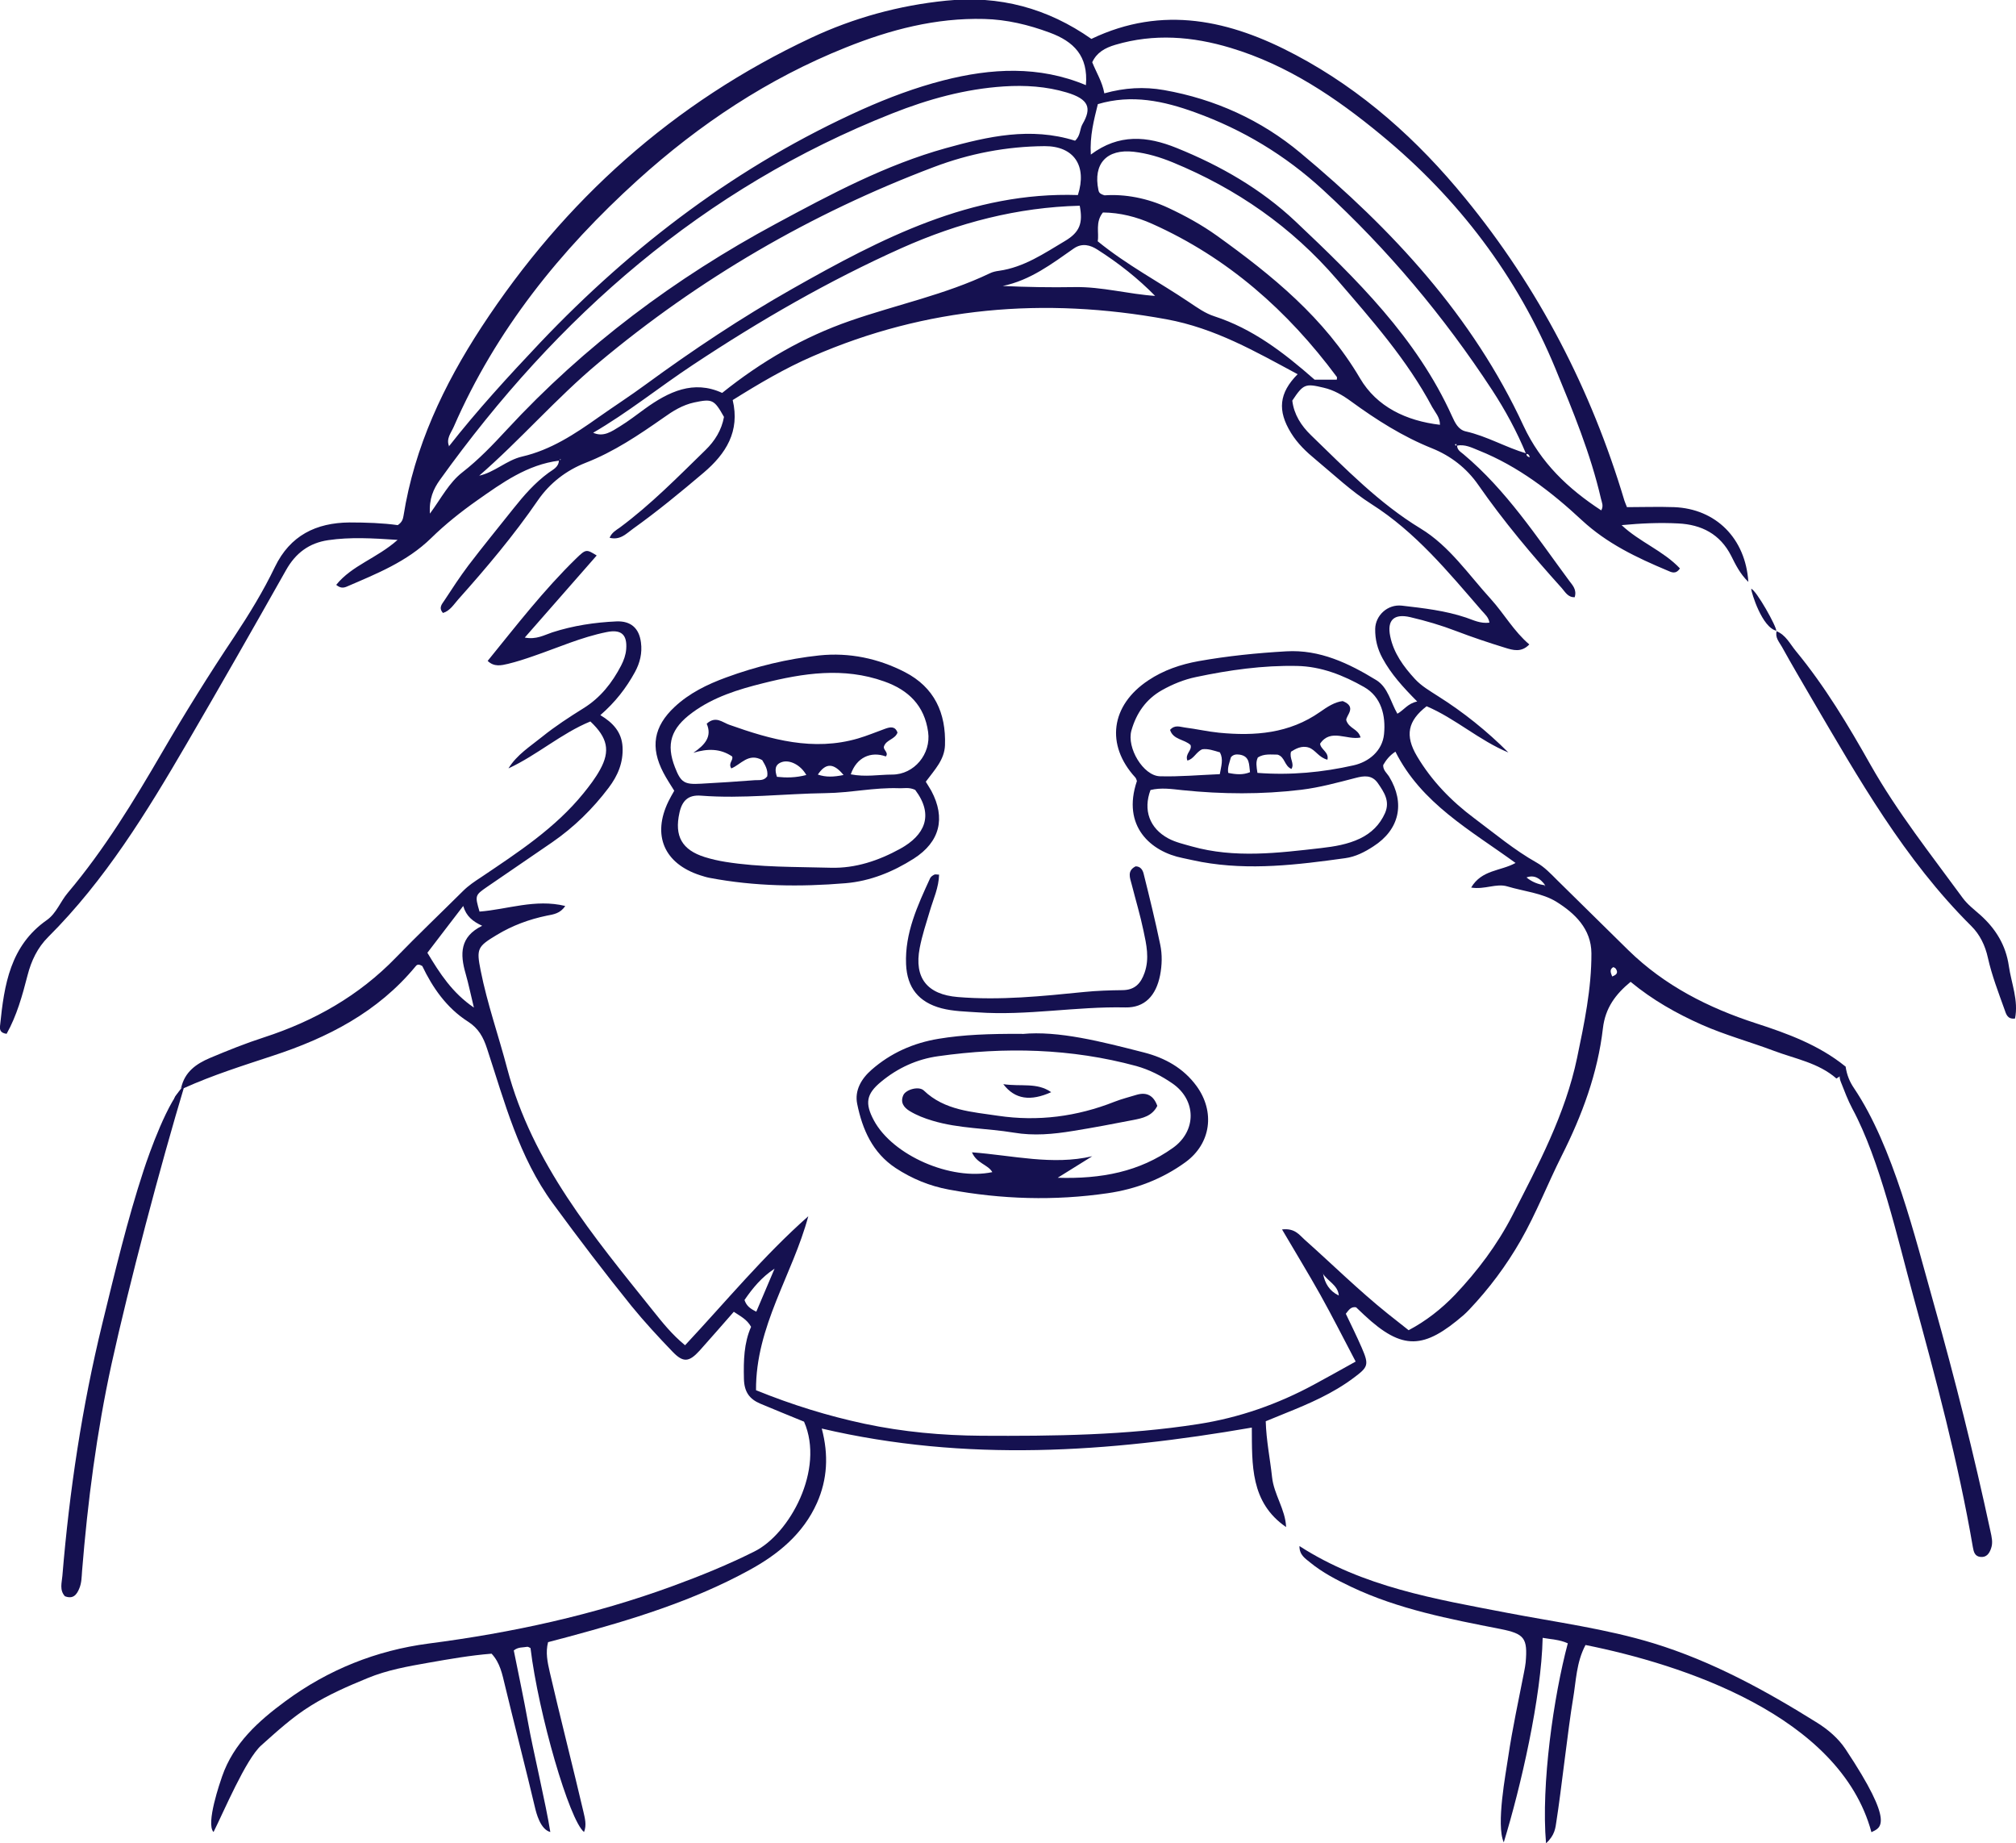 <?xml version="1.0" encoding="UTF-8"?><svg id="_レイヤー_2" xmlns="http://www.w3.org/2000/svg" viewBox="0 0 143.49 131.16"><defs><style>.cls-1{fill:#151150;stroke-width:0px;}</style></defs><g id="_レイヤー_3"><path class="cls-1" d="M12.89,77.43c.25-1.14,1.05-1.72,2.07-2.15,1.26-.53,2.53-1.04,3.83-1.46,3.57-1.16,6.76-2.96,9.39-5.68,1.56-1.61,3.18-3.15,4.77-4.73.39-.39.84-.69,1.3-.99,2.61-1.76,5.26-3.48,7.28-5.97.43-.53.85-1.08,1.18-1.68.74-1.34.54-2.27-.69-3.43-2.07.85-3.78,2.39-5.83,3.34.6-.98,1.56-1.57,2.41-2.26.92-.74,1.92-1.39,2.93-2.02,1.21-.75,2.04-1.81,2.68-3.04.19-.37.33-.76.36-1.17.08-1.04-.36-1.42-1.39-1.21-1.8.36-3.47,1.11-5.19,1.7-.6.21-1.21.41-1.83.56-.47.11-.99.24-1.45-.21,2.03-2.5,3.99-5.04,6.3-7.29.7-.68.73-.66,1.46-.21-1.68,1.92-3.36,3.83-5.12,5.84.82.16,1.39-.18,1.96-.37,1.49-.48,3.01-.71,4.57-.78,1.02-.04,1.61.48,1.74,1.5.1.75-.07,1.45-.43,2.11-.62,1.13-1.39,2.13-2.46,3.06.9.54,1.52,1.21,1.58,2.26.06,1.12-.34,2.05-.99,2.91-1.14,1.51-2.47,2.81-4.02,3.88-1.54,1.06-3.09,2.11-4.63,3.17-.87.6-.87.62-.54,1.76,1.98-.15,3.96-.92,6.1-.4-.35.54-.84.6-1.31.69-1.26.26-2.45.7-3.56,1.37-1.38.83-1.46.98-1.15,2.53.47,2.37,1.28,4.65,1.89,6.98,1.79,6.76,6.14,11.94,10.36,17.21.68.85,1.36,1.71,2.3,2.48,2.9-3.1,5.59-6.37,8.77-9.18-1.12,4.17-3.75,7.83-3.72,12.38,2.56,1.04,5.11,1.83,7.74,2.39,2.73.58,5.5.83,8.29.85,5.16.03,10.32-.03,15.44-.83,2.91-.45,5.65-1.41,8.24-2.81.95-.51,1.89-1.04,2.97-1.64-.87-1.65-1.66-3.22-2.52-4.76-.85-1.52-1.76-3-2.72-4.64.91-.11,1.23.39,1.6.72,1.98,1.76,3.86,3.62,5.93,5.28.46.37.93.74,1.48,1.17,1.23-.65,2.32-1.5,3.3-2.52,1.61-1.7,3.01-3.56,4.08-5.64,1.85-3.61,3.77-7.2,4.61-11.22.51-2.45,1.03-4.92,1.02-7.44-.01-1.75-1.2-2.86-2.48-3.66-1.01-.63-2.33-.75-3.5-1.1-.8-.24-1.6.24-2.58.08.76-1.28,2.09-1.16,3.16-1.75-3.19-2.32-6.7-4.23-8.55-7.92-.44.29-.67.61-.87.95-.02.37.27.58.43.84,1.14,1.88.73,3.76-1.13,4.95-.61.4-1.27.74-2.01.84-3.39.47-6.79.89-10.22.27-.45-.08-.89-.19-1.34-.28-2.27-.45-4.35-2.26-3.26-5.48-.03-.08-.05-.18-.11-.25-2.13-2.32-1.76-5.14.93-6.92,1.08-.72,2.29-1.13,3.56-1.36,2.07-.37,4.16-.58,6.25-.7,2.38-.14,4.45.85,6.41,2.05.84.52,1.02,1.57,1.5,2.39.47-.26.73-.73,1.41-.87-1.01-1.02-1.86-1.95-2.47-3.08-.36-.66-.53-1.34-.52-2.09.02-.94.87-1.77,1.91-1.65,1.54.18,3.07.35,4.56.85.5.17,1.01.44,1.66.36-.05-.38-.33-.61-.55-.86-2.39-2.76-4.7-5.58-7.85-7.58-1.42-.9-2.66-2.08-3.96-3.16-.67-.55-1.3-1.15-1.76-1.9-.98-1.59-.86-2.84.47-4.18-3-1.61-5.86-3.27-9.34-3.91-8.7-1.59-17.08-.89-25.19,2.64-1.96.85-3.81,1.94-5.68,3.11.53,2.23-.48,3.82-2.07,5.17-1.64,1.39-3.29,2.75-5.04,4-.46.33-.89.82-1.65.63.15-.37.46-.54.73-.73,2.21-1.64,4.13-3.6,6.09-5.51.67-.65,1.15-1.42,1.32-2.36-.7-1.25-.84-1.3-2.12-1.03-.83.18-1.52.61-2.19,1.09-1.76,1.23-3.52,2.42-5.55,3.21-1.35.53-2.53,1.42-3.39,2.67-1.71,2.49-3.65,4.79-5.66,7.04-.32.36-.59.82-1.09.97-.34-.38-.06-.64.1-.89.55-.84,1.1-1.68,1.7-2.48,1.05-1.38,2.15-2.72,3.23-4.08.74-.93,1.52-1.82,2.49-2.53.3-.22.73-.4.73-.89.05-.01.11-.02.16-.04-.02,0-.04-.02-.07-.02-.18,0,.08-.03-.07.09-2.27.28-4.06,1.58-5.84,2.83-1.15.81-2.27,1.7-3.28,2.69-1.72,1.68-3.88,2.53-6.01,3.45-.22.09-.44.12-.74-.13,1.12-1.39,2.9-1.89,4.37-3.2-1.81-.12-3.37-.21-4.94.02-1.36.2-2.32.92-3,2.13-2.33,4.13-4.68,8.25-7.07,12.35-2.85,4.89-5.81,9.72-9.86,13.76-.76.76-1.2,1.68-1.47,2.73-.37,1.44-.77,2.88-1.49,4.16-.52-.07-.49-.37-.46-.63.29-2.85.71-5.64,3.33-7.47.68-.48.96-1.32,1.49-1.94,2.6-3.08,4.69-6.52,6.71-9.99,1.63-2.8,3.34-5.55,5.14-8.24,1.06-1.6,2.06-3.23,2.89-4.96,1.08-2.23,2.92-3.14,5.31-3.16,1.18,0,2.36.04,3.43.19.32-.21.37-.44.41-.66.78-4.92,2.86-9.31,5.55-13.43,5.91-9.03,13.66-15.99,23.47-20.59,3.03-1.42,6.24-2.3,9.59-2.64,3.8-.39,7.23.53,10.35,2.72,5.08-2.43,9.89-1.33,14.54,1.14,4.75,2.52,8.68,6.05,12.06,10.19,5.24,6.4,8.97,13.61,11.34,21.53.04.13.1.25.18.46,1.1,0,2.24-.04,3.36,0,2.97.12,5.08,2.22,5.28,5.32-.59-.57-.91-1.23-1.22-1.85-.79-1.56-2.12-2.23-3.77-2.31-1.32-.07-2.64-.01-4.03.12,1.27,1.2,2.96,1.82,4.15,3.08-.3.45-.61.27-.89.15-2.19-.92-4.3-1.92-6.09-3.58-2.17-2.02-4.53-3.84-7.33-4.96-.5-.2-1-.47-1.58-.34-.1-.15.14-.05-.03-.11-.03,0-.08,0-.08,0-.01.09.03.11.14.09,0,.33.26.46.46.63,3.04,2.55,5.19,5.85,7.52,9,.22.3.56.62.39,1.17-.48.02-.68-.38-.92-.65-2.11-2.34-4.14-4.75-5.94-7.34-.84-1.21-1.97-2.07-3.28-2.6-2.1-.84-3.97-2.03-5.78-3.35-.59-.43-1.21-.8-1.95-.97-1.3-.31-1.44-.27-2.23.92.12.99.63,1.78,1.33,2.46,2.46,2.38,4.84,4.84,7.8,6.64,2.06,1.25,3.41,3.28,5.01,5.03.94,1.04,1.63,2.29,2.73,3.22-.56.59-1.16.41-1.71.24-1.17-.36-2.34-.75-3.49-1.19-1.07-.41-2.16-.73-3.27-.99-1.15-.27-1.67.2-1.43,1.36.24,1.19.95,2.16,1.76,3.04.47.51,1.07.85,1.64,1.22,1.81,1.14,3.48,2.48,5.01,4.01-2.08-.86-3.77-2.42-5.82-3.29-1.34,1.04-1.56,2.08-.68,3.56,1.04,1.75,2.44,3.19,4.06,4.4,1.46,1.09,2.86,2.27,4.46,3.17.55.31,1,.79,1.45,1.24,1.7,1.66,3.38,3.34,5.08,5,2.57,2.51,5.68,4.09,9.07,5.19,2.26.73,4.48,1.55,6.34,3.05.04.52-.3.68-.61.88-1.28-1.12-2.94-1.4-4.45-1.97-1.7-.64-3.47-1.12-5.14-1.86-1.8-.8-3.5-1.76-5.06-3.05-1.08.89-1.8,1.86-1.97,3.3-.37,3.2-1.48,6.19-2.93,9.07-1,1.99-1.81,4.09-2.92,6.03-1.03,1.8-2.25,3.43-3.67,4.93-.13.13-.25.26-.39.38-2.82,2.43-4.34,2.56-7.08,0-.2-.19-.4-.38-.58-.55-.36-.06-.51.18-.73.46.37.78.77,1.58,1.13,2.41.54,1.24.46,1.38-.57,2.15-1.48,1.11-3.15,1.83-4.84,2.51-.46.19-.92.37-1.42.58.04,1.38.31,2.67.45,3.97.13,1.24.95,2.3,1,3.56-2.56-1.76-2.42-4.45-2.44-7.08-10.2,1.77-20.34,2.47-30.61.07.5,1.88.4,3.62-.34,5.29-.99,2.22-2.79,3.68-4.83,4.79-4.02,2.2-8.39,3.53-12.8,4.72-.48.13-.96.26-1.51.4-.19.73-.04,1.43.12,2.13.63,2.75,1.75,7.16,2.39,9.91.11.49.25.97.05,1.47-1.04-.82-3.24-8.39-3.81-13.09-.08-.03-.16-.1-.23-.09-.31.06-.64,0-.96.26.34,1.7.71,3.42,1.02,5.15.3,1.73,1.29,5.88,1.58,7.77-.72-.19-1-1.37-1.09-1.74-.55-2.35-1.58-6.36-2.14-8.7-.19-.78-.34-1.6-.95-2.25-1.51.12-2.99.38-4.47.64-1.48.26-2.96.52-4.36,1.1-1.39.57-2.77,1.17-4.05,1.97-1.29.8-2.4,1.82-3.52,2.82-1.1.99-2.66,4.71-3.39,6.16-.57-.58.48-3.58.61-3.96.82-2.36,2.59-3.94,4.52-5.36,3.03-2.23,6.44-3.6,10.17-4.09,5.94-.77,11.76-2.03,17.4-4.1,1.97-.72,3.91-1.51,5.79-2.45,2.51-1.24,5.03-5.84,3.54-9.24-1.02-.42-2.07-.84-3.11-1.28-.78-.33-1.15-.84-1.17-1.78-.03-1.29,0-2.54.51-3.69-.3-.54-.76-.75-1.23-1.07-.82.93-1.62,1.86-2.44,2.77-.75.82-1.16.86-1.92.07-1.01-1.05-2.01-2.13-2.93-3.26-1.92-2.38-3.77-4.81-5.58-7.28-2.43-3.31-3.44-7.22-4.69-11.02-.27-.83-.61-1.45-1.36-1.93-1.54-.98-2.54-2.46-3.25-3.95-.3-.19-.41-.07-.48.02-2.69,3.26-6.27,5.09-10.19,6.37-2.12.7-4.25,1.37-6.29,2.29-.06.03-.16-.04-.25-.06l.03.04ZM108.88,32.62c-.01-.17-.04-.32-.26-.32-.66-1.6-1.48-3.11-2.42-4.55-3.44-5.25-7.44-10.02-12.07-14.27-2.66-2.44-5.68-4.26-9.06-5.48-2.23-.81-4.51-1.31-6.93-.59-.28,1.13-.58,2.26-.5,3.59,2-1.5,4.01-1.32,6.11-.47,3.12,1.26,6.01,2.92,8.45,5.22,4.34,4.1,8.63,8.29,11.15,13.87.21.46.44.96.98,1.08,1.51.34,2.85,1.14,4.32,1.57-.03.21.14.24.28.3.02.01.05.03.07.04-.02.02-.04.04-.06.07-.02-.02-.04-.04-.06-.07ZM109.99,63c.09-.02.1.05.02.05-.18,0,.04.1-.04-.07-.34-.46-.75-.75-1.32-.54.4.33.85.5,1.34.56ZM94.14,90.6c-.07.09-.08.08-.05-.02.03.02.06.04.08.06.13.69.46,1.24,1.12,1.55-.06-.76-.82-1.02-1.15-1.59ZM82.28,21.07c.06.02.12.05.16.06-.05,0-.12-.02-.19-.04-1.25-1.28-2.65-2.38-4.16-3.34-.46-.29-1.05-.49-1.66-.07-1.57,1.1-3.11,2.27-5.06,2.67,1.73.08,3.41.11,5.09.08,1.97-.04,3.87.51,5.82.63ZM95.17,27.03l.07.03h-.1c0-.08.05-.2,0-.25-3.49-4.7-7.75-8.47-13.13-10.88-1.11-.5-2.3-.8-3.51-.81-.56.7-.26,1.46-.37,2.05,2.07,1.69,4.38,2.9,6.53,4.35.57.38,1.12.78,1.78.99,2.7.88,4.89,2.54,7.13,4.51h1.6ZM42.21,30.79c.74.34,1.33-.09,1.9-.44.62-.38,1.2-.83,1.79-1.26,1.69-1.22,3.46-2.07,5.5-1.13,2.82-2.26,5.8-3.98,9.11-5.13,3.31-1.15,6.76-1.86,9.94-3.38.2-.1.43-.15.66-.18,1.77-.25,3.21-1.24,4.69-2.12,1.06-.63,1.29-1.28,1.05-2.51-4.43.11-8.63,1.21-12.65,3-5.21,2.33-10.14,5.18-14.89,8.33-2.39,1.58-4.63,3.4-7.12,4.84,0-.01.02-.02.02-.03ZM34.06,33.86c1.13-.23,1.98-1.11,3.1-1.37,2.04-.47,3.75-1.6,5.43-2.79,1.12-.79,2.27-1.53,3.37-2.34,3.35-2.45,6.8-4.75,10.42-6.8,6.34-3.59,12.76-6.93,20.34-6.68.67-2.09-.29-3.49-2.37-3.48-2.72.02-5.36.53-7.89,1.49-8.73,3.3-16.69,7.93-23.86,13.93-3.02,2.52-5.58,5.51-8.55,8.08l-.02.07.03-.1ZM31.93,31.79c2.03-2.59,4.25-5.01,6.51-7.4,6.61-6.96,14.13-12.65,22.92-16.6,1.88-.84,3.8-1.56,5.79-2.07,3.4-.87,6.8-1.06,10.14.34.18-2.08-.87-3.11-2.58-3.74-1.51-.56-3.05-.93-4.66-.97-3.44-.09-6.69.76-9.85,2.03-5.53,2.21-10.42,5.46-14.82,9.44-5.51,4.99-10.09,10.68-13.08,17.54-.19.44-.57.86-.33,1.41h-.1s.06.01.06.01ZM78.61,6.64c1.44-.4,2.82-.48,4.24-.23,3.63.64,6.92,2.14,9.71,4.47,6.53,5.44,12.26,11.6,15.88,19.43,1.22,2.62,3.17,4.47,5.53,6.01.18-.32.04-.57-.02-.83-.74-3.21-2-6.25-3.25-9.28-2.72-6.57-6.91-12.09-12.4-16.61-3.22-2.66-6.65-4.97-10.7-6.19-2.72-.82-5.45-1.04-8.22-.22-.74.22-1.32.55-1.64,1.24.3.75.72,1.4.86,2.21ZM76.51,10.02c.41-.37.33-.83.54-1.19.66-1.14.47-1.77-1.13-2.25-1.44-.43-2.95-.53-4.47-.43-2.76.18-5.39.91-7.94,1.92-13.46,5.32-23.85,14.44-32.2,26.08-.46.64-.78,1.36-.71,2.4.82-1.12,1.36-2.2,2.31-2.94,1.16-.9,2.17-1.96,3.16-3.03,5.54-5.99,11.99-10.8,19.16-14.66,3.9-2.1,7.81-4.19,12.1-5.38,2.99-.83,6.02-1.52,9.18-.53ZM102.49,30.23c0-.55-.34-.88-.55-1.26-1.79-3.37-4.31-6.21-6.78-9.08-3.22-3.74-7.15-6.47-11.7-8.34-.88-.36-1.8-.64-2.76-.75-1.93-.22-2.91.85-2.52,2.72.03.13.05.27.44.38,1.44-.1,3.04.19,4.55.9,1.2.56,2.36,1.2,3.44,1.97,3.94,2.83,7.66,5.85,10.19,10.15,1.19,2.03,3.29,3.03,5.7,3.31ZM89.51,55c2.36.18,4.63-.04,6.84-.54,1.06-.24,2.04-1.01,2.16-2.22.13-1.31-.19-2.65-1.42-3.35-1.46-.83-3.05-1.47-4.78-1.5-2.43-.05-4.82.29-7.19.79-.86.18-1.66.51-2.41.93-1.14.64-1.83,1.64-2.18,2.87-.35,1.23.84,3.22,2.02,3.26,1.4.04,2.81-.09,4.27-.15.1-.58.27-1.05.01-1.55-.44-.13-.86-.28-1.26-.22-.44.19-.6.7-1.06.8-.18-.49.35-.71.23-1.1-.43-.42-1.24-.37-1.46-1.08.34-.39.72-.21,1.05-.17.81.1,1.62.29,2.43.37,2.55.25,5.01.06,7.2-1.48.51-.36,1.05-.71,1.61-.77,1.05.42.22,1.03.25,1.36.2.62.84.59,1.02,1.23-.97.21-2.13-.67-2.88.44.03.41.65.6.52,1.14-.61-.15-.85-.7-1.32-.86-.51-.17-.95.09-1.27.29-.14.48.27.84.03,1.23-.52-.22-.45-.86-.99-1.02-.45,0-.96-.08-1.4.2-.16.33-.1.64-.03,1.1ZM81.89,56.21c-.54,1.44-.07,2.73,1.26,3.45.52.28,1.11.41,1.67.57,3.06.86,6.14.47,9.21.12.95-.11,1.89-.26,2.77-.68.81-.39,1.41-.98,1.78-1.81.37-.85-.07-1.49-.51-2.13-.42-.6-.98-.53-1.59-.37-1.28.33-2.55.68-3.86.84-2.82.34-5.63.32-8.45.03-.76-.08-1.53-.2-2.29-.01ZM32.97,64.47c-.85,1.1-1.69,2.21-2.55,3.33.89,1.48,1.77,2.85,3.31,3.9-.23-.94-.38-1.69-.59-2.42-.4-1.38-.42-2.62,1.18-3.4-.67-.31-1.13-.67-1.35-1.41ZM53.83,93.34c.44-1.03.87-2.05,1.3-3.06-.93.61-1.57,1.4-2.14,2.23.14.42.41.62.84.83ZM88.97,54.95c-.08-.53.01-1.13-.74-1.25-.23-.03-.45-.02-.62.19-.09.36-.26.72-.19,1.11.58.12,1.06.15,1.55-.05ZM114.74,69.49c.26-.1.48-.23.27-.55-.04-.06-.17-.13-.2-.11-.28.18-.15.42-.06.66Z"/><path class="cls-1" d="M65.9,55.64c.15.25.28.44.39.64,1.03,1.94.61,3.63-1.25,4.82-1.48.94-3.09,1.6-4.85,1.75-3.24.27-6.47.23-9.68-.38-.22-.04-.44-.11-.66-.18-2.58-.83-3.45-2.85-2.27-5.27.12-.25.26-.48.41-.75-.26-.42-.54-.84-.77-1.28-.95-1.81-.7-3.29.8-4.69,1.05-.98,2.32-1.6,3.66-2.09,2.15-.79,4.37-1.33,6.64-1.57,2.12-.22,4.19.21,6.09,1.19,2.09,1.08,2.93,2.9,2.85,5.2-.04,1.04-.73,1.74-1.36,2.59ZM60.54,55.1c1.06.21,2.02.02,2.96.02,1.57,0,2.78-1.47,2.56-3.03-.26-1.88-1.4-2.99-3.13-3.6-2.89-1.03-5.76-.59-8.62.13-1.77.44-3.52.98-5.02,2.08-1.55,1.13-1.89,2.26-1.25,3.9.42,1.08.66,1.24,1.85,1.17,1.28-.07,2.55-.15,3.83-.25.3-.02.65.06.89-.28.07-.47-.18-.84-.36-1.15-.98-.55-1.53.33-2.2.59-.24-.38.17-.58.06-.85-.84-.57-1.75-.57-2.76-.26.82-.56,1.35-1.15.95-2.07.64-.58,1.11-.1,1.59.07,2.98,1.06,5.99,1.91,9.18.98.65-.19,1.29-.46,1.93-.69.36-.13.71-.2.88.27-.17.48-.77.5-.95.95-.13.27.36.46.12.75-1.07-.39-2.09.08-2.49,1.26ZM65.14,56.21c-.44-.21-.81-.1-1.17-.12-1.74-.06-3.45.33-5.19.35-2.96.04-5.92.41-8.89.18-.9-.07-1.34.35-1.53,1.22-.37,1.66.18,2.64,1.8,3.15.48.15.97.26,1.46.34,2.49.4,5.01.35,7.51.42,1.76.05,3.42-.51,4.96-1.36,1.7-.94,2.42-2.36,1.05-4.18ZM57.39,55.15c-.41-.73-1.21-1.12-1.77-.91-.48.18-.48.56-.32,1.04.67.07,1.33.07,2.09-.13ZM60.04,55.15c-.71-.87-1.27-.87-1.83-.03.59.2,1.14.17,1.83.03Z"/><path class="cls-1" d="M72.76,73.58c2.57-.25,5.63.54,8.68,1.32,1.47.38,2.79,1.1,3.73,2.39,1.32,1.82,1.03,4.08-.79,5.41-1.65,1.2-3.53,1.92-5.54,2.21-3.78.55-7.55.44-11.31-.26-1.36-.25-2.62-.77-3.78-1.53-1.65-1.09-2.37-2.75-2.74-4.57-.19-.95.29-1.78,1.02-2.42,1.37-1.2,2.97-1.91,4.78-2.21,1.77-.29,3.54-.36,5.95-.35ZM75.25,83.81c3.15.1,5.86-.43,8.24-2.13,1.69-1.21,1.67-3.4-.04-4.58-.78-.54-1.64-.98-2.57-1.24-4.65-1.26-9.36-1.37-14.1-.7-1.52.21-2.89.84-4.07,1.82-1.06.87-1.16,1.54-.51,2.75,1.34,2.49,5.47,4.3,8.43,3.68-.32-.55-1.11-.61-1.45-1.41,2.92.22,5.73.94,8.56.28-.75.47-1.5.93-2.49,1.55Z"/><path class="cls-1" d="M107.03,131.1c-.56-1.25.15-4.91.32-6.09.3-2.03.74-4.03,1.13-6.04.04-.22.09-.45.11-.67.15-1.74-.09-2.04-1.8-2.38-3.62-.71-7.25-1.4-10.62-3-1.03-.49-2.04-1.01-2.93-1.74-.34-.28-.76-.53-.75-1.16,4.53,2.92,9.68,3.77,14.78,4.75,3.49.67,7.03,1.13,10.43,2.17,4.17,1.28,7.97,3.36,11.65,5.66.78.49,1.49,1.1,2,1.86,3.61,5.43,2.46,5.61,1.85,5.92-2.24-8.31-13.5-11.95-20.35-13.32-.66,1.24-.67,2.57-.89,3.85-.35,2.07-.85,6.62-1.18,8.69-.07.46-.1.99-.74,1.57-.36-4.18.54-10.45,1.55-14.23-.59-.27-1.18-.28-1.79-.39-.09,4.23-1.56,10.63-2.77,14.56Z"/><path class="cls-1" d="M13.16,77.16c-1.77,5.88-3.97,14.22-5.22,19.9-1.06,4.86-1.7,9.79-2.1,14.75-.03.41-.03.82-.19,1.21-.19.48-.46.79-1.03.57-.4-.44-.22-.97-.18-1.45.5-6.05,1.4-12.04,2.84-17.94.9-3.67,1.77-7.35,2.95-10.94.38-1.16,1.73-5.01,2.94-6.09Z"/><path class="cls-1" d="M131.36,75.88c.09.63.3,1.12.61,1.57,2.78,4.14,4.33,10.58,5.67,15.33,1.51,5.35,2.86,10.74,4.03,16.18.09.41.19.81.05,1.21-.12.37-.33.68-.78.62-.38-.05-.46-.35-.52-.69-1.04-6.07-2.64-12.01-4.26-17.94-1.08-3.97-2.36-9.64-4.32-13.27-.32-.6-.56-1.25-.81-1.88-.14-.35-.19-.71.31-1.13Z"/><path class="cls-1" d="M66.84,62.23c-.02.93-.41,1.75-.66,2.6-.26.87-.55,1.74-.72,2.63-.41,2.14.54,3.31,2.71,3.49,3.02.25,6.01-.06,9-.36.9-.09,1.82-.12,2.73-.13.87-.01,1.3-.47,1.57-1.25.35-1.01.13-1.99-.08-2.97-.23-1.11-.56-2.2-.84-3.3-.13-.48-.34-.98.28-1.29.36,0,.51.28.57.53.42,1.68.83,3.35,1.18,5.04.15.71.13,1.46-.01,2.18-.29,1.46-1.1,2.32-2.47,2.29-3.51-.08-7,.6-10.51.35-.87-.06-1.73-.07-2.58-.29-1.62-.43-2.45-1.46-2.52-3.14-.09-2.22.82-4.17,1.71-6.11.05-.11.18-.2.3-.26.07-.04.17,0,.34,0Z"/><path class="cls-1" d="M126.43,44.91c.68.27.97.91,1.4,1.43,2.07,2.51,3.73,5.29,5.32,8.11,1.9,3.35,4.28,6.35,6.54,9.44.34.47.83.84,1.27,1.23,1.09.98,1.81,2.15,2.02,3.62.18,1.24.7,2.45.44,3.74-.58.07-.64-.37-.76-.68-.43-1.2-.89-2.39-1.17-3.64-.19-.87-.57-1.66-1.19-2.27-4.75-4.72-8.01-10.48-11.36-16.19-.71-1.22-1.43-2.44-2.11-3.67-.19-.34-.51-.67-.37-1.13l-.03.03Z"/><path class="cls-1" d="M12.43,78.35c-.11-.44.41-.56.46-.92l-.03-.04c.11.44.05.79-.45.93l.03.03Z"/><path class="cls-1" d="M126.46,44.89c-1.05-.21-1.8-2.72-1.82-2.99.34.06,1.84,2.72,1.79,3.01l.03-.03Z"/><polygon class="cls-1" points="12.4 78.32 12.37 78.37 12.43 78.35 12.4 78.32"/><path class="cls-1" d="M82.37,78.7c-.37.73-1.05.87-1.71,1-1.43.28-2.86.55-4.29.78-1.4.23-2.79.36-4.21.12-1.92-.32-3.9-.28-5.79-.85-.57-.17-1.12-.38-1.63-.69-.42-.26-.68-.62-.44-1.14.19-.39,1.1-.65,1.45-.32,1.49,1.43,3.45,1.52,5.29,1.8,2.83.42,5.61.06,8.29-1,.51-.2,1.04-.33,1.56-.49.74-.22,1.22.06,1.48.78Z"/><path class="cls-1" d="M71.41,77.15c1.29.19,2.39-.14,3.41.57-1.47.66-2.58.52-3.41-.57Z"/></g></svg>